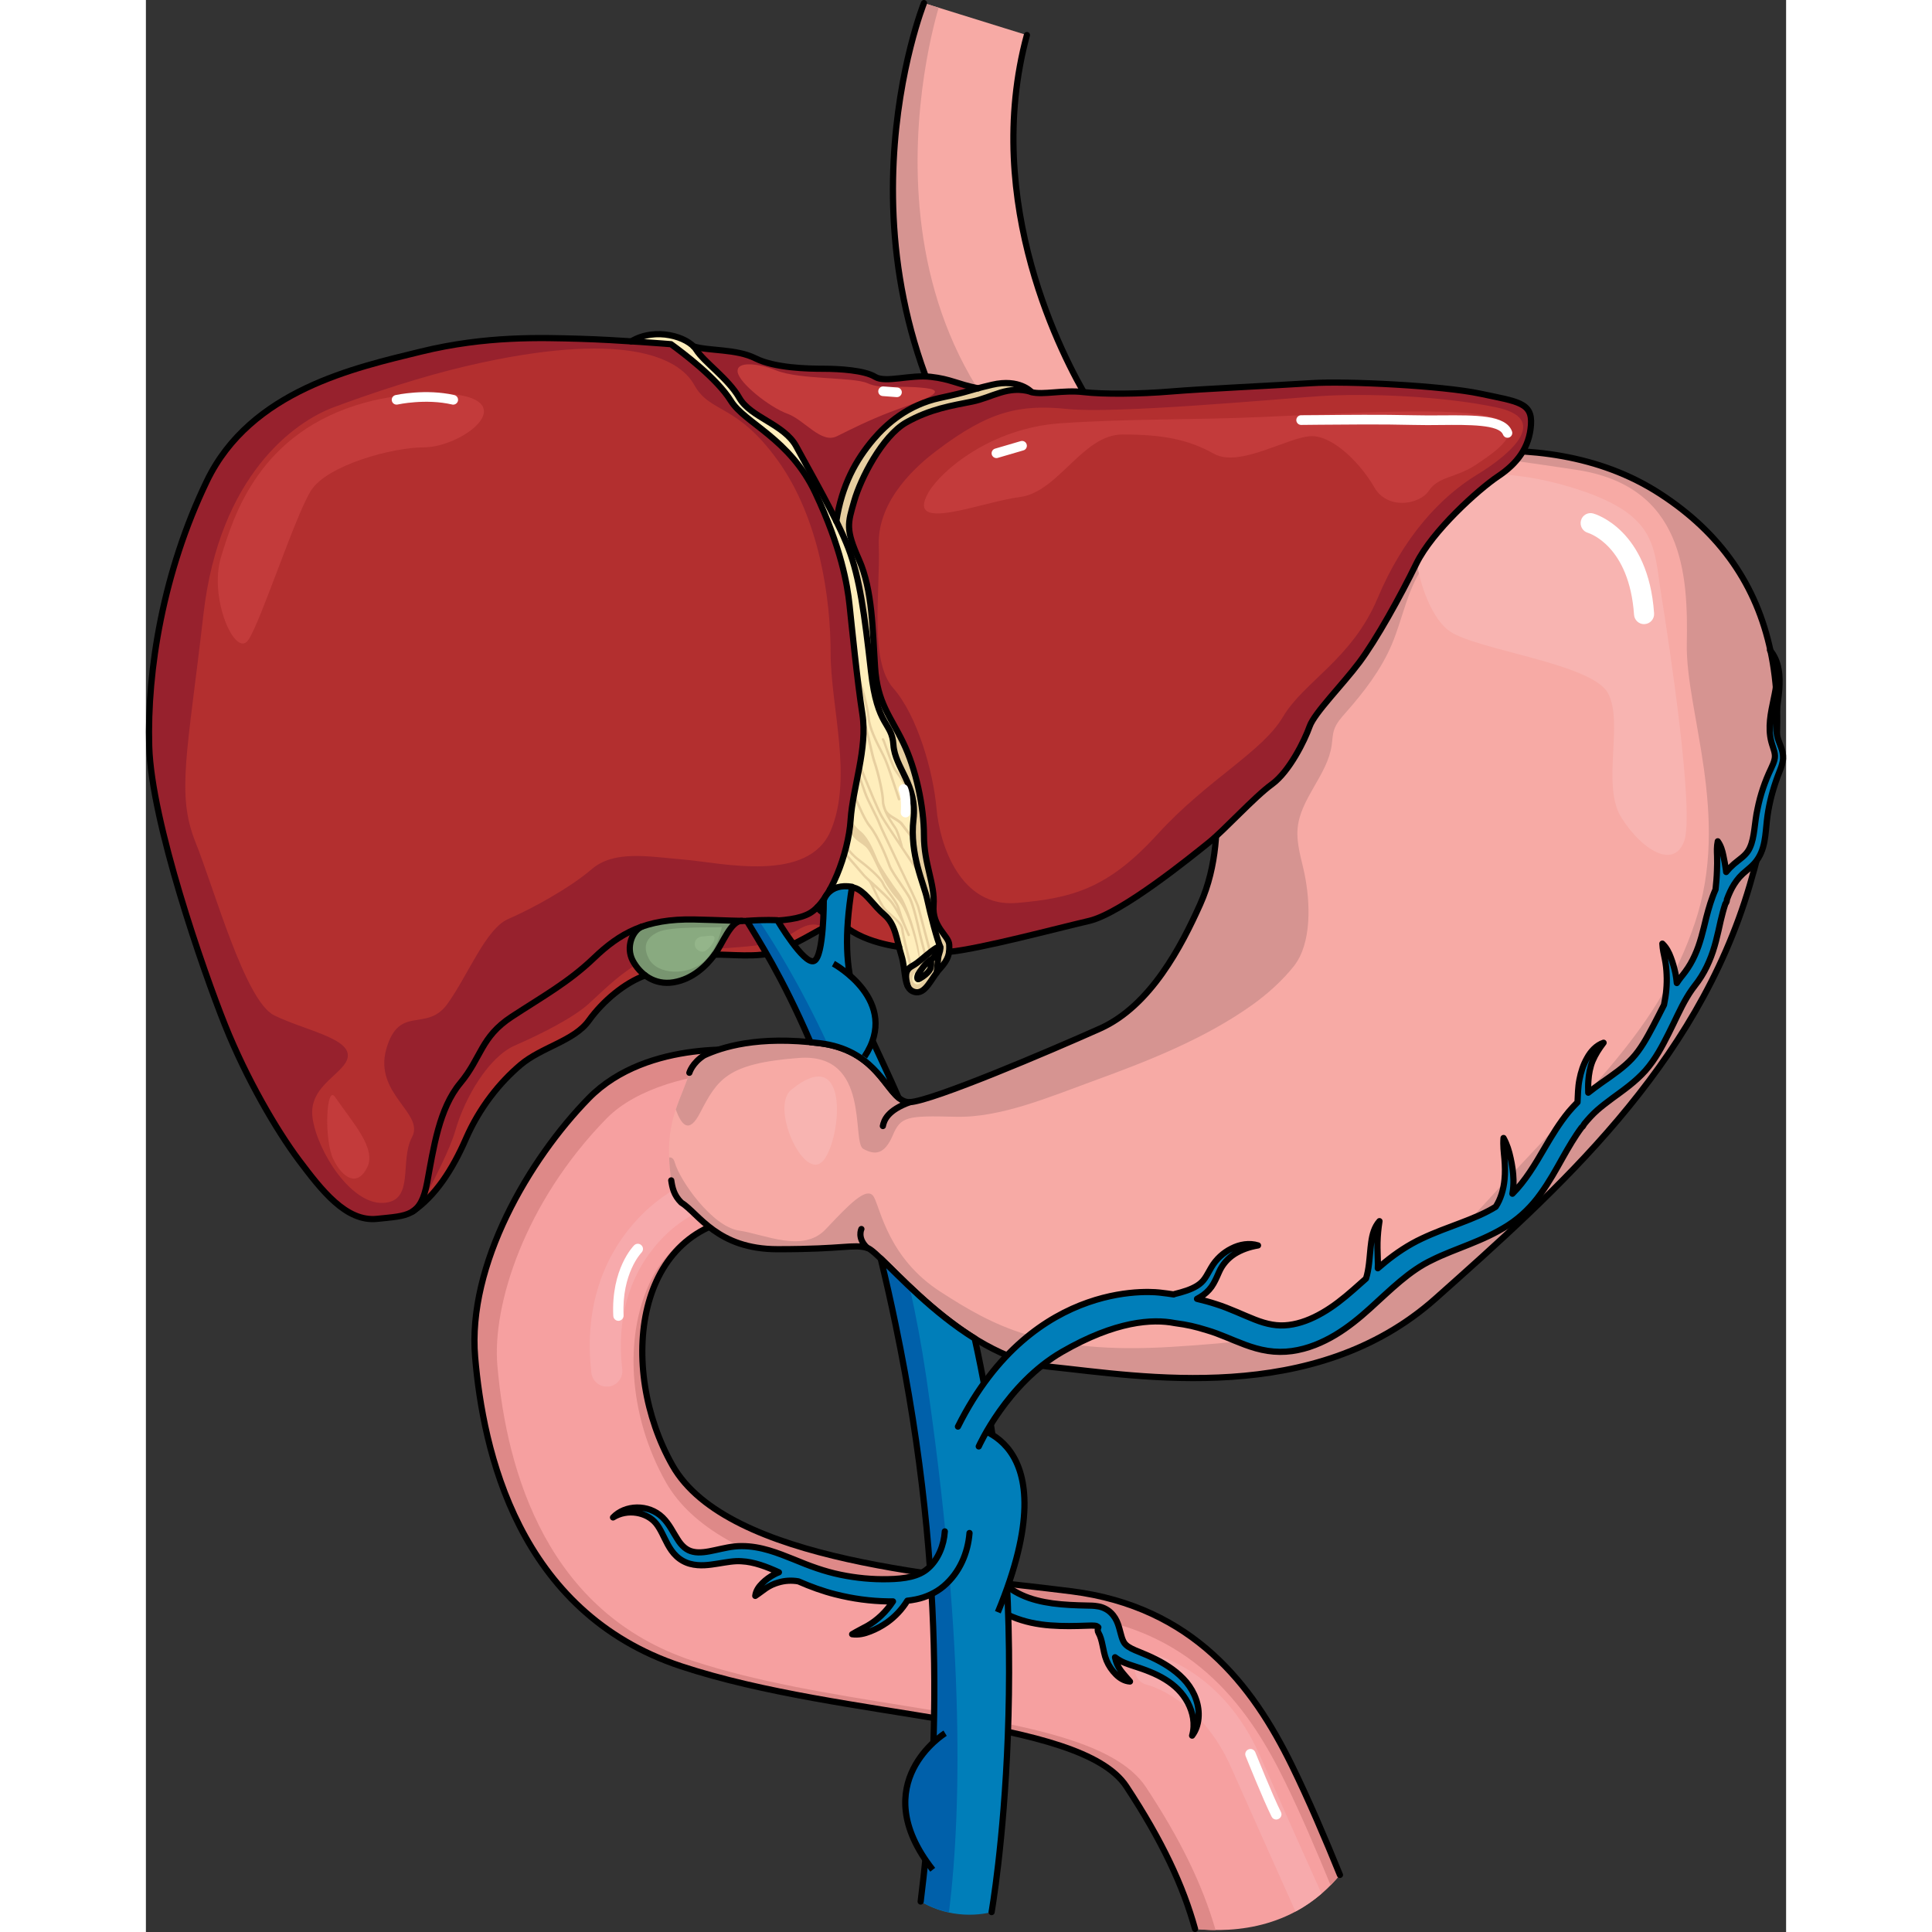 <?xml version="1.0" encoding="utf-8"?>
<!-- Created by: Science Figures, www.sciencefigures.org, Generator: Science Figures Editor -->
<svg version="1.1" id="Layer_1" xmlns="http://www.w3.org/2000/svg" xmlns:xlink="http://www.w3.org/1999/xlink" 
	 width="800px" height="800px" viewBox="0 0 264.29 311.31" enable-background="new 0 0 264.29 311.31" xml:space="preserve">
<rect x="0" y="0" width="264.29" height="311.31" fill="#333333" stroke="none"/>
<g>
	<g>
		<g>
			<g>
				<g>
					<g>
						<g>
							<g>
								<g>
									<path fill="#F6A0A0" d="M86.25,268.49c26.39,8.72,64.28,8.08,71.73,19.36c5.8,8.8,9.16,16.05,11.07,22.96
										c6.68,0.69,16.32-0.2,23.35-8.7c-2.31-5.7-5.07-12.17-7.73-17.6c-6.39-13.07-15.99-25.59-35.45-28.09
										c-19.46-2.5-55.47-4.59-64.37-20.29c-8.9-15.72-6.12-38.93,12.79-40.04c0,0-6.95,0-5.97-14.18
										c0.43-6.4,2.28-11.01,6.07-12.6c0,0-16.81-2.13-26.39,7.66c-9.58,9.8-19.58,26.82-18.3,41.72
										C54.32,233.58,59.86,259.77,86.25,268.49z"/>
									<path fill="#F7AAAC" d="M74.26,223.43c-1.25,0-2.33-0.94-2.48-2.22c-2.39-20.92,12.63-29.13,13.27-29.47
										c1.22-0.64,2.74-0.17,3.39,1.05c0.64,1.22,0.18,2.73-1.04,3.38c-0.54,0.29-12.64,7.07-10.65,24.48
										c0.16,1.38-0.83,2.62-2.21,2.77C74.45,223.43,74.36,223.43,74.26,223.43z"/>
									<path fill="#B67172" d="M97.67,192.64c1.91,0,3.04-1.14,3.71-2.87c-1.67,1.41-3.32,1.07-5.3-0.62
										c-2.36-2.01-2.94-8.92-0.52-13.13c1.77-3.07,4.51-2.05,5.86-1.29c-0.7-1.44-1.84-2.31-3.68-2.34
										c-2.86,1.2-4.26,4.68-4.6,9.52C92.41,192.64,97.67,192.64,97.67,192.64z"/>
									<path fill="#F7AAAC" d="M179.44,282.75c-6.01-13.5-16.58-16.06-17.02-16.16c-1.35-0.32-2.69,0.54-3,1.89
										c-0.31,1.34,0.54,2.68,1.88,2.99c0.09,0.02,8.57,2.08,13.56,13.31c4.92,11.07,9.45,21.14,10.38,23.23
										c1.43-0.77,2.84-1.73,4.19-2.89C187.98,301.89,183.86,292.73,179.44,282.75z"/>
									<g>
										<path fill="#DE8988" d="M84.85,236.13c-2.5-4.42-4.08-9.43-4.64-14.38c-0.12-1.1-0.2-2.2-0.22-3.28
											c-0.05-2.71,0.22-5.36,0.82-7.84c0.49-1.98,1.19-3.84,2.12-5.53c0.23-0.42,0.48-0.84,0.74-1.24
											c0.52-0.8,1.1-1.55,1.74-2.26c0.64-0.7,1.33-1.35,2.09-1.93s1.57-1.11,2.44-1.57c0.87-0.46,1.81-0.84,2.8-1.16
											c1-0.31,2.05-0.55,3.17-0.7c0.56-0.08,1.14-0.13,1.73-0.17c0,0-0.02,0-0.06,0c-0.02,0-0.03,0-0.06-0.01
											c-0.03,0-0.07-0.01-0.12-0.01c-0.04,0-0.07-0.01-0.11-0.02c-0.05-0.01-0.11-0.02-0.17-0.03
											c-0.05-0.01-0.09-0.02-0.15-0.03c-0.11-0.03-0.22-0.06-0.35-0.1c-0.07-0.02-0.14-0.05-0.21-0.08
											c-0.07-0.03-0.15-0.06-0.22-0.09c-0.08-0.04-0.17-0.08-0.26-0.12c-0.08-0.04-0.15-0.08-0.23-0.13
											c-0.09-0.05-0.18-0.1-0.28-0.17c-0.1-0.07-0.21-0.15-0.31-0.23c-0.14-0.11-0.28-0.23-0.42-0.36
											c-0.09-0.09-0.18-0.17-0.28-0.27c-0.09-0.1-0.18-0.2-0.27-0.31c-0.09-0.11-0.18-0.22-0.27-0.34
											c-0.09-0.11-0.17-0.23-0.25-0.35c-0.11-0.17-0.22-0.36-0.33-0.55c-0.08-0.14-0.16-0.28-0.23-0.43
											c-0.13-0.26-0.25-0.53-0.37-0.83c-0.05-0.13-0.1-0.28-0.15-0.42c-0.09-0.27-0.18-0.55-0.26-0.84
											c-0.04-0.15-0.08-0.29-0.12-0.45c-0.03-0.1-0.06-0.2-0.08-0.3c0.24,2.43,0.83,4.43,1.9,6.07
											c-4.63,1.58-9.7,5.26-12.16,9.79c-4.97,9.12-4.17,22.54,1.97,33.38c8.45,14.92,37.39,18.22,58.54,20.63
											c2.75,0.32,5.35,0.61,7.69,0.91c19.35,2.48,28.08,15.57,33.52,26.7c2.51,5.11,5.11,11.2,7.35,16.68
											c0.52-0.52,1.02-1.07,1.52-1.67c0-0.01-0.01-0.02-0.01-0.02c-1.14-2.82-2.39-5.82-3.69-8.79
											c-0.02-0.06-0.05-0.11-0.08-0.17c-0.63-1.44-1.26-2.86-1.9-4.26c-0.03-0.06-0.06-0.13-0.09-0.19
											c-0.66-1.43-1.32-2.83-1.97-4.17c-1.6-3.27-3.4-6.5-5.5-9.55c-1.05-1.52-2.18-3.01-3.4-4.42
											c-1.22-1.42-2.52-2.77-3.93-4.04c-0.7-0.63-1.43-1.25-2.19-1.84c-1.51-1.18-3.13-2.27-4.88-3.25
											c-4.36-2.45-9.48-4.21-15.56-4.99c-2.43-0.31-5.13-0.62-7.99-0.95c-1.43-0.16-2.91-0.33-4.42-0.51
											c-9.8-1.15-20.99-2.67-30.62-5.5c-1.48-0.43-2.93-0.9-4.33-1.4C94.17,245.32,87.91,241.52,84.85,236.13z"/>
										<path fill="#DE8988" d="M56,235.08c0.35,1.2,0.73,2.4,1.16,3.61c1.49,4.23,3.48,8.48,6.14,12.45
											c0.76,1.13,1.58,2.25,2.45,3.33c2.19,2.71,4.75,5.23,7.74,7.46c3.59,2.67,7.81,4.92,12.76,6.56
											c4.12,1.36,8.53,2.5,13.05,3.48c1.81,0.39,3.64,0.77,5.48,1.12c2.76,0.53,5.53,1.02,8.3,1.48
											c11.06,1.86,21.88,3.33,30.28,5.55c4.2,1.11,7.78,2.4,10.48,4.02c0.45,0.27,0.88,0.55,1.27,0.84
											c1.2,0.87,2.16,1.82,2.86,2.88c0.01,0.01,0.01,0.01,0.01,0.02c0.83,1.26,1.6,2.49,2.34,3.69
											c0.26,0.42,0.49,0.83,0.74,1.24c0.46,0.77,0.9,1.54,1.32,2.29c0.27,0.48,0.54,0.97,0.79,1.44c0.35,0.65,0.68,1.3,1,1.94
											c0.25,0.5,0.52,1.01,0.75,1.5c0.28,0.59,0.53,1.16,0.79,1.74c0.47,1.05,0.91,2.09,1.31,3.11
											c0.12,0.32,0.26,0.64,0.37,0.96c0.26,0.7,0.5,1.39,0.73,2.08c0.08,0.25,0.16,0.5,0.24,0.75c0.24,0.74,0.46,1.48,0.66,2.2
											c1.05,0.11,2.17,0.17,3.34,0.18c-2.12-7.35-5.71-14.69-11.21-23.02c-5.08-7.68-20.75-10.21-38.9-13.12
											c-11.68-1.88-23.76-3.82-34.12-7.24c-23.32-7.71-30-30.17-31.5-47.64c-0.82-9.63,4.33-26.19,17.6-39.76
											c5.06-5.16,14.27-7.07,19.75-7.45c0.04-0.06,0.08-0.11,0.12-0.18c0.13-0.21,0.27-0.41,0.41-0.6
											c0.16-0.22,0.32-0.43,0.49-0.63c0.14-0.16,0.28-0.32,0.43-0.47c0.22-0.22,0.45-0.41,0.69-0.6c0.13-0.1,0.24-0.2,0.37-0.29
											c0.39-0.26,0.79-0.49,1.23-0.68c0,0,0,0,0,0c0,0-1.64-0.21-4.19-0.2c-2.04,0.01-4.66,0.16-7.49,0.67s-5.86,1.38-8.72,2.84
											c-2.15,1.09-4.2,2.51-5.99,4.34c-1.2,1.23-2.4,2.56-3.59,3.99c-1.19,1.43-2.36,2.96-3.49,4.56
											c-1.13,1.6-2.23,3.28-3.26,5.02c-1.55,2.61-2.95,5.34-4.15,8.15c-0.79,1.87-1.49,3.77-2.07,5.69
											c-1.45,4.79-2.15,9.65-1.75,14.31C53.45,223.34,54.26,229.1,56,235.08z"/>
									</g>
									<path fill="none" stroke="#000000" stroke-linecap="round" stroke-linejoin="round" stroke-miterlimit="10" d="
										M192.4,302.11c-2.31-5.7-5.07-12.17-7.73-17.6c-6.39-13.07-15.99-25.59-35.45-28.09c-19.46-2.5-55.47-4.59-64.37-20.29
										c-8.9-15.72-6.12-38.93,12.79-40.04c0,0-6.95,0-5.97-14.18c0.43-6.4,2.28-11.01,6.07-12.6c0,0-16.81-2.13-26.39,7.66
										c-9.58,9.8-19.58,26.82-18.3,41.72c1.27,14.89,6.81,41.08,33.2,49.8c26.39,8.72,64.28,8.08,71.73,19.36
										c5.8,8.8,9.16,16.05,11.07,22.96"/>
								</g>
								<g>
									<path fill="#FFFFFF" d="M76.14,212.83c-0.44,0-0.81-0.35-0.83-0.8c-0.36-7.55,3.21-11.22,3.36-11.37
										c0.33-0.33,0.86-0.33,1.18,0c0.33,0.32,0.33,0.85,0,1.18l0,0c-0.03,0.03-3.2,3.34-2.88,10.11c0.02,0.46-0.33,0.85-0.8,0.88
										C76.17,212.83,76.15,212.83,76.14,212.83z"/>
									<path fill="#FFFFFF" d="M182.13,293.19c-0.31,0-0.6-0.17-0.74-0.46c-1.39-2.78-4.07-9.48-4.19-9.77
										c-0.17-0.43,0.04-0.91,0.47-1.08c0.43-0.17,0.91,0.04,1.09,0.46c0.03,0.06,2.77,6.93,4.13,9.64
										c0.21,0.41,0.04,0.91-0.38,1.11C182.38,293.16,182.25,293.19,182.13,293.19z"/>
								</g>
							</g>
							<g>
								<path fill="#F7AAA5" d="M243.98,79.57c-19.6-12.72-46.54-4.75-56.44-1.08c-9.91,3.67-14.65,4.09-22.84-2.8
									c-8.18-6.9-11.67-9.38-12.82-11.18c-4.04-6.75-17.25-31.74-9.92-58.85L125.37,0.5c0,0-16.59,41.46,10.68,79.71
									c0,0,13.58,17.45,20.04,22.62c6.46,5.17,16.16,20.9,16.37,25.43c0.22,4.52,0.22,11.21-2.58,17.45
									c-2.98,6.65-7.97,16.37-16.15,20.03c-8.19,3.66-26.93,11.63-30.6,11.85c-3.66,0.21-4.31-8.19-14.44-9.48
									c-10.12-1.29-15.94,0.65-18.74,1.94c-1.94,1.23-2.38,2.81-2.38,2.81c-1.41,4.71-4.31,8.01-2.92,17.33
									c0.17,1.15,0.42,2.4,1.61,3.57c2.81,1.74,5.77,7.52,15.53,7.52c10.99,0,12.06-0.86,14.43-0.22
									c2.37,0.64,14.87,17.67,29.52,19.17s42.44,6.46,62.05-10.99c19.6-17.45,42.01-37.27,50.63-66.57
									C267.03,113.38,263.59,92.28,243.98,79.57z"/>
								<path fill="#D69491" d="M164.69,87.87c-53.73-23.21-39.04-79.56-36.95-86.63l-2.37-0.74c0,0-16.59,41.46,10.68,79.71
									c0,0,2.14,2.75,5.13,6.39C148.08,87.86,155.89,88.39,164.69,87.87z"/>
								<path fill="#D69491" d="M243.98,79.57c-11.13-7.22-24.62-7.77-36.02-6.22c6.72-0.08,13.01,0.94,22.45,2.34
									c17.45,2.59,18.09,17.01,17.88,28.01c-0.21,10.99,7.12,27.79,1.3,45.02c-5.82,17.24-17.02,26.72-34.47,45.89
									c-17.45,19.18-29.08,21.12-49.77,22.41c-20.68,1.29-28.87-3.45-37.27-8.84c-8.41-5.39-9.7-13.36-10.77-15.29
									c-1.08-1.94-4.09,1.29-7.76,5.17c-3.66,3.88-9.7,0.87-14,0.22c-4.3-0.65-9.48-7.98-10.34-10.99
									c-0.18-0.62-0.5-0.84-0.9-0.78c0.04,1.12,0.14,2.34,0.35,3.7c0.17,1.15,0.42,2.4,1.61,3.57c2.81,1.74,5.77,7.52,15.54,7.52
									c10.99,0,12.06-0.86,14.43-0.22c2.37,0.64,14.87,17.67,29.52,19.17s42.44,6.46,62.05-10.99
									c19.6-17.45,42.01-37.27,50.63-66.57C267.03,113.38,263.59,92.28,243.98,79.57z"/>
								<path fill="#D69491" d="M171.68,125.32c0.47,1.21,0.74,2.22,0.78,2.94c0.22,4.52,0.22,11.21-2.58,17.45
									c-2.98,6.65-7.97,16.37-16.15,20.03c-8.19,3.66-26.93,11.63-30.6,11.85c-3.66,0.21-4.31-8.19-14.44-9.48
									c-10.12-1.29-15.94,0.65-18.74,1.94c-1.94,1.23-2.38,2.81-2.38,2.81c-0.61,2.04-1.5,3.82-2.19,5.93
									c0.95,2.55,2.13,3.98,3.92,0.52c2.8-5.39,4.31-7.97,15.94-8.84c11.64-0.86,8.41,13.57,10.35,14.65
									c1.94,1.08,3.45,0.86,4.74-2.15c1.29-3.02,2.16-3.23,10.13-3.02c7.26,0.2,15.38-3.29,22.07-5.72
									c8.85-3.21,18.12-6.85,25.83-12.37c2.38-1.71,4.77-3.86,6.59-6.15c2.98-3.73,2.65-10.41,1.76-14.81
									c-0.5-2.47-1.36-4.93-1.13-7.44c0.45-4.84,4.8-8.57,5.49-13.38c0.12-0.83,0.13-1.68,0.39-2.48
									c0.35-1.07,1.13-1.93,1.88-2.78c2.93-3.32,5.68-6.89,7.41-10.97c1.86-4.38,2.56-9.37,5.51-13.1c1.8-2.29,4.52-4.33,4.5-7.25
									c-6.23-2.07-12.95,0.96-18.5,4.47c-5.54,3.52-11.08,7.73-17.62,8.3c-4.13,0.36-7.99-1.82-11.94-1.58
									c-2.92,0.18-4.39,1.06-7.25-0.26c-5.44-2.51-9.97-7.11-14.43-11.01c-2.68-2.35-4.08-3.93-4.48-5.68
									c-0.19,0.77-0.35,1.58-0.48,2.45c0,0,13.58,17.45,20.04,22.62C161.51,107.17,169.23,118.97,171.68,125.32z"/>
								<path fill="#F8B4B1" d="M229.55,78.49c-8.9-2.7-19.82-3.45-23.49,1.94c-3.66,5.39-0.43,18.32,4.09,21.33
									c4.53,3.02,22.84,5.18,25.43,9.91c2.58,4.74-1.08,14.87,2.15,20.04c3.22,5.17,8.4,8.41,10.12,3.88
									c1.73-4.52-2.37-31.67-3.66-39.64C242.9,87.96,243.77,82.79,229.55,78.49z"/>
								<path fill="#FFFFFF" d="M241.4,100.57c-0.84,0-1.55-0.65-1.61-1.51c-0.77-11.09-7.18-13.12-7.45-13.21
									c-0.85-0.25-1.34-1.14-1.1-2c0.24-0.86,1.12-1.35,1.98-1.11c0.36,0.1,8.87,2.61,9.8,16.09c0.06,0.9-0.61,1.67-1.5,1.73
									C241.48,100.57,241.44,100.57,241.4,100.57z"/>
								<path fill="#F8B4B1" d="M104,175.59c-3.41,2.76,1.84,14.42,4.91,11.66C111.97,184.48,113.81,167.61,104,175.59z"/>
								<path fill="#F8B4B1" d="M151.54,67.92c-1.91-0.44,1.23,4.7,5.22,8.49c3.98,3.79,5.55,6.82,7.67,3.79
									C166.54,77.15,155.53,68.84,151.54,67.92z"/>
								<g>
									<path fill="none" stroke="#000000" stroke-linecap="round" stroke-linejoin="round" stroke-miterlimit="10" d="
										M123.12,177.59c-3.64,1.3-4.19,2.94-4.37,3.85"/>
									<path fill="none" stroke="#000000" stroke-linecap="round" stroke-linejoin="round" stroke-miterlimit="10" d="
										M116.22,201.07c-1.66-1.57-0.93-3.03-0.93-3.03"/>
								</g>
								<path fill="none" stroke="#000000" stroke-linecap="round" stroke-linejoin="round" stroke-miterlimit="10" d="M84.65,190.2
									c0.17,1.15,0.42,2.4,1.61,3.57c2.81,1.74,5.77,7.52,15.53,7.52c10.99,0,12.06-0.86,14.43-0.22
									c2.37,0.64,14.87,17.67,29.52,19.17c14.65,1.51,42.44,6.46,62.05-10.99c19.6-17.45,42.01-37.27,50.63-66.57
									c8.61-29.31,5.17-50.41-14.44-63.12c-19.6-12.72-46.54-4.75-56.44-1.08c-9.91,3.67-14.65,4.09-22.84-2.8
									c-8.18-6.9-11.7-9.86-12.82-11.18c-4.04-6.75-17.25-31.74-9.92-58.85"/>
								<path fill="none" stroke="#000000" stroke-linecap="round" stroke-linejoin="round" stroke-miterlimit="10" d="M125.37,0.5
									c0,0-16.59,41.46,10.68,79.71c0,0,13.58,17.45,20.04,22.62c6.46,5.17,16.16,20.9,16.37,25.43
									c0.22,4.52,0.22,11.21-2.58,17.45c-2.98,6.65-7.97,16.37-16.15,20.03c-8.19,3.66-26.93,11.63-30.6,11.85
									c-3.66,0.21-4.31-8.19-14.44-9.48c-10.12-1.29-15.94,0.65-18.74,1.94c-1.94,1.23-2.38,2.81-2.38,2.81"/>
							</g>
							<g>
								<g>
									<path fill="#E7CFA0" d="M127.82,153.68c-0.29,0.82-0.21,2.01-0.42,3.09c-0.52,0.7-0.99,1.5-1.49,2.1l0,0.01
										c-0.59,0.73-1.25,1.2-2.09,0.95c-0.52-0.15-0.85-0.49-1.07-0.95v-0.01c-0.39-1.42-0.48-2.53,0.67-3.17
										c1.16-0.65,1.68-1.28,3.04-2.32c0.66-0.51,1.12-0.81,1.36-0.81C128.07,152.58,128.08,152.9,127.82,153.68z"/>
									<path fill="#E7CFA0" d="M136.34,62.01c-0.99,0.23-1.7,0.41-2.25,0.56h0c-1.93,0.51-2.14,0.7-6.14,1.56
										c-5.17,1.11-8.65,4.22-10.73,6.67c-2.84,3.36-5.08,7.38-5.97,13.18v0c0.79,1.6,1.47,3.1,1.96,4.39
										c1.81,4.78,2.58,10.6,3.62,19.77c0.05,0.43,0.1,0.83,0.15,1.22c1.09,7.86,3.21,7.05,3.46,10.66
										c0.26,3.78,3.88,6.41,3.23,12.02c-0.65,5.62,1.68,10.34,2.2,12.8c0.5,2.37,1.61,6.57,2.09,7.63l-0.14,0.1
										c0.25,0,0.26,0.33,0,1.1c-0.29,0.82-0.21,2.01-0.42,3.09c0.18-0.24,0.36-0.48,0.55-0.68c0.99-1.08,1.35-1.86,1.46-2.71
										c0.04-0.37,0.04-0.74,0.02-1.17c-0.07-1.42-2.78-2.84-2.52-6.33c0.25-3.49-1.55-6.59-1.55-11.24c0-4.66-1.29-10.73-3.36-15
										c-1.84-3.79-3.69-5.85-4.33-10.37c-0.08-0.55-0.15-1.14-0.19-1.77c-0.39-5.81-0.39-12.4-2.59-17.32
										c-2.19-4.91-1.81-5.82-0.77-9.43c1.03-3.62,4.52-10.46,8.39-12.67c3.88-2.19,7.37-2.71,10.6-3.36
										c3.23-0.64,5.82-2.71,9.57-1.55C142.68,63.18,140.74,60.97,136.34,62.01z"/>
									<path fill="#FFEEBC" d="M125.88,144.85c-0.52-2.46-2.85-7.19-2.2-12.8c0.65-5.6-2.97-8.24-3.23-12.02
										c-0.25-3.61-2.37-2.8-3.46-10.66c-0.06-0.39-0.11-0.8-0.15-1.22c-1.03-9.18-1.81-14.99-3.62-19.77
										c-0.49-1.28-1.17-2.79-1.96-4.39v0c-0.96-1.95-2.06-4.01-3.11-5.95c-1.31-2.41-2.54-4.61-3.33-6.07
										c-1.94-3.63-7.37-4.67-9.18-7.83c-1.81-3.16-5.68-5.74-6.97-7.81c-0.1-0.17-0.25-0.34-0.4-0.51h0
										c-1.76-1.81-6.49-2.97-10.05-0.81c3.58,0.22,6.4,0.45,6.4,0.45c1.9,1.38,7.41,5.51,9.65,9.13
										c2.15,3.48,8.93,5.85,13.12,13.85c0.17,0.31,0.33,0.63,0.49,0.97c4.13,8.79,5.17,14.81,5.51,18.1
										c0.35,3.27,1.21,12.06,2.07,17.58c0.86,5.51-1.55,11.71-1.9,17.06c-0.22,3.45-1.53,7.92-3.31,11.16c0,0,2.97-0.91,4.52,0
										c1.55,0.9,2.46,2.58,4.26,4.13c1.47,1.26,1.83,3.14,2.33,5.15c0.12,0.46,0.23,0.93,0.38,1.41
										c0.55,1.77,0.45,3.72,1.01,4.88c-0.39-1.42-0.48-2.52,0.67-3.17c1.16-0.65,1.68-1.28,3.04-2.32
										c0.66-0.51,1.12-0.81,1.36-0.81l0.14-0.1C127.48,151.42,126.38,147.22,125.88,144.85z"/>
									<path fill="#B32F2F" d="M121.36,152.58L121.36,152.58c0,0-6.72-0.78-9.57-4.18c-0.19-0.22-0.36-0.45-0.5-0.71
										c0,0-2.38-0.2-3.07-1.51v0c0.72-0.73,1.42-1.73,2.04-2.87c0,0,2.97-0.91,4.52,0c1.55,0.9,2.46,2.58,4.26,4.13
										C120.5,148.69,120.86,150.57,121.36,152.58z"/>
									<path fill="#B32F2F" d="M111.28,147.68c0.15,0.26,0.32,0.49,0.5,0.71c-2.72,0.83-6.07,3.44-10.33,4.99
										c-2.73,0.99-7.5,0.37-9.82,0.45c1.29-1.74,2.59-5.44,4.38-5.44h0.02c4.78,0.11,8.79,0,10.98-1.27
										c0.4-0.23,0.81-0.56,1.2-0.95C108.9,147.49,111.28,147.68,111.28,147.68z"/>
									<path fill="#B32F2F" d="M78.44,154.79c0.49,0.9,1.16,1.73,2,2.37c-3.3,1.23-6.78,4.09-9.1,7.33
										c-2.33,3.23-7.63,4.26-10.98,7.1c-3.36,2.84-6.59,6.85-8.79,11.89c-2.15,4.95-4.81,9.02-8.35,11.57
										c1.01-0.78,1.65-2.1,2.1-4.51c1.04-5.52,1.9-11.89,5.35-16.02c3.44-4.13,3.27-7.41,8.27-10.68c5-3.27,9.13-5.52,13.26-9.47
										c2.34-2.26,4.69-4.01,7.74-5.07C78.41,149.92,77.29,152.59,78.44,154.79z"/>
									<path fill="#C33B3B" d="M134.09,62.58c-1.93,0.51-2.14,0.7-6.14,1.56c-5.17,1.11-8.65,4.22-10.73,6.67
										c-2.84,3.36-5.08,7.38-5.97,13.18c-0.96-1.95-2.06-4.01-3.11-5.95c-1.31-2.41-2.54-4.61-3.33-6.07
										c-1.94-3.63-7.37-4.67-9.18-7.83c-1.81-3.16-5.68-5.74-6.97-7.81c-0.1-0.17-0.25-0.34-0.4-0.51
										c2.47,0.76,6.87,0.37,9.96,1.93c3.1,1.55,8.4,1.67,10.98,1.67c2.59,0,6.6,0.26,8.28,1.3c1.68,1.03,5.69-0.39,8.98,0
										C129.75,61.11,130.55,61.85,134.09,62.58z"/>
									<path fill="#B32F2F" d="M129.41,153.38c0.04-0.37,0.04-0.74,0.02-1.17c-0.07-1.42-2.78-2.84-2.52-6.33
										c0.25-3.49-1.55-6.59-1.55-11.24c0-4.66-1.29-10.73-3.36-15c-1.84-3.79-3.69-5.85-4.33-10.37
										c-0.08-0.55-0.15-1.14-0.19-1.77c-0.39-5.81-0.39-12.4-2.59-17.32c-2.19-4.91-1.81-5.82-0.77-9.43
										c1.03-3.62,4.52-10.46,8.39-12.67c3.88-2.19,7.37-2.71,10.6-3.36c3.23-0.64,5.82-2.71,9.57-1.55c1.8,0.51,5.17-0.39,8.4,0
										c3.23,0.38,9.04,0.31,14.09-0.1c5.03-0.42,16.93-0.97,22.61-1.34c5.68-0.37,21.19,0.4,27.26,1.7
										c6.08,1.3,8.4,1.42,8.14,5.04c-0.26,3.62-2.2,6.2-5.3,8.27c-3.1,2.07-10.6,8.79-13.18,14.09
										c-2.58,5.29-6.46,12.26-9.18,15.89c-2.71,3.62-7.24,8.14-8.01,10.33c-0.77,2.19-3.23,7.24-6.07,9.31
										c-2.84,2.06-7.63,7.36-10.21,9.43c-2.58,2.06-13.95,11.35-19.25,12.59c-5.3,1.23-17.44,4.48-22.55,4.99L129.41,153.38z"/>
									<path fill="#B32F2F" d="M115.45,115.08c0.86,5.51-1.55,11.71-1.9,17.06c-0.22,3.45-1.53,7.92-3.31,11.16
										c-0.63,1.14-1.32,2.14-2.04,2.87v0c-0.39,0.39-0.79,0.73-1.2,0.95c-2.19,1.27-6.2,1.38-10.98,1.27h-0.02
										c-2.39-0.06-4.97-0.17-7.61-0.23c-3.42-0.08-6.14,0.33-8.46,1.14c-3.05,1.06-5.4,2.81-7.74,5.07
										c-4.13,3.95-8.27,6.2-13.26,9.47c-5,3.27-4.82,6.55-8.27,10.68c-3.45,4.13-4.31,10.51-5.35,16.02
										c-0.45,2.41-1.1,3.73-2.1,4.51c-0.06,0.05-0.13,0.09-0.2,0.13c-1.28,0.87-3.12,0.94-5.79,1.22
										c-5,0.51-8.97-4.66-12.58-9.48c-3.62-4.83-8.44-13.1-11.89-21.71c-3.45-8.62-11.89-32.74-12.23-44.97
										c-0.35-12.24,2.23-28.09,9.3-42.74c7.06-14.64,23.95-18.26,34.46-20.84c10.52-2.59,19.48-2.24,25.68-2.06
										c2.62,0.07,5.63,0.23,8.24,0.4h0c3.58,0.22,6.4,0.45,6.4,0.45c1.9,1.38,7.41,5.51,9.65,9.13
										c2.15,3.48,8.93,5.85,13.12,13.85c0.17,0.31,0.33,0.63,0.49,0.97c4.13,8.79,5.17,14.81,5.51,18.1
										C113.73,100.78,114.59,109.56,115.45,115.08z"/>
									<path fill="#E7CFA0" d="M122.03,132.71c-0.3-0.41-0.81-0.71-1.3-1.01c-0.56-0.33-1.14-0.68-1.4-1.19
										c-0.21-0.51-0.36-1-0.36-1.39c0-1.3-0.78-4.69-1.39-6.43c-0.19-0.55-0.39-1.46-0.64-2.5c-0.39-1.74-0.88-3.82-1.5-5.13
										l0,0.04c0.07,0.47,0.12,0.95,0.14,1.43c0.38,1.16,0.7,2.55,0.97,3.76c0.24,1.06,0.45,1.97,0.65,2.54
										c0.6,1.72,1.37,5.04,1.37,6.31c0,0.45,0.16,0.98,0.38,1.52l0,0.01l0.01,0.02c0.48,1.14,1.26,2.32,1.61,2.79
										c0.27,0.35,0.57,1.27,0.79,2.04c-1.07-1.6-2.2-3.33-2.62-4.06c-0.64-1.12-1.96-4.37-2.76-6.31l-0.15-0.39
										c-0.24-0.58-0.51-1.21-0.78-1.77c-0.04,0.23-0.07,0.45-0.12,0.68c0.17,0.37,0.35,0.78,0.54,1.24l0.15,0.38
										c0.8,1.96,2.14,5.22,2.78,6.36c0.6,1.03,2.64,4.09,3.86,5.91l0.55,0.82c0.21,0.32,0.5,0.74,0.83,1.23
										c0.34,0.51,0.73,1.09,1.13,1.67c-0.11-0.38-0.23-0.79-0.35-1.21c-0.16-0.23-0.31-0.46-0.46-0.67
										c-0.33-0.49-0.62-0.91-0.83-1.23l-0.55-0.82c-0.17-0.26-0.36-0.55-0.56-0.84c-0.07-0.3-0.63-2.58-1.14-3.25
										c-0.27-0.37-0.66-0.97-1.03-1.61c0.21,0.14,0.43,0.28,0.65,0.41c0.48,0.29,0.93,0.56,1.18,0.91
										c0.23,0.32,0.68,0.9,1.21,1.57c0.22,0.28,0.46,0.59,0.69,0.89c-0.01-0.22-0.02-0.45-0.03-0.68
										c-0.12-0.15-0.24-0.31-0.36-0.46C122.72,133.63,122.25,133.03,122.03,132.71z M116.26,115.69
										c0.13,1.64,1.22,3.81,2.03,5.39c0.28,0.56,0.53,1.03,0.68,1.4c0.45,1.05,1.29,3.62,1.8,5.17c0.2,0.62,0.36,1.07,0.4,1.2
										c0.03,0.07,0.1,0.13,0.18,0.13c0.02,0,0.05-0.01,0.07-0.02c0.1-0.04,0.15-0.15,0.12-0.24c-0.05-0.13-0.19-0.58-0.39-1.19
										c-0.51-1.54-1.36-4.14-1.82-5.19c-0.17-0.38-0.41-0.86-0.69-1.42c-0.79-1.55-1.86-3.68-1.99-5.24
										c-0.17-2.03-1.4-6.05-1.87-7.57l-0.1-0.32c-0.08-0.24-0.19-0.64-0.32-1.14c0.09,0.75,0.18,1.51,0.27,2.26
										C115.17,110.72,116.12,113.97,116.26,115.69z M119.1,120.5c0.48,1.35,1.13,3.18,1.59,3.82c0.54,0.75,1.89,2.72,2.81,4.12
										c-0.09-0.42-0.21-0.82-0.34-1.2c-0.82-1.22-1.73-2.55-2.16-3.14c-0.43-0.59-1.09-2.47-1.54-3.71
										c-0.37-1.05-0.46-1.3-0.56-1.39c-0.07-0.07-0.2-0.08-0.27-0.01c-0.08,0.08-0.08,0.19-0.01,0.27
										C118.69,119.33,118.9,119.93,119.1,120.5z M120.15,147.26c-0.31-0.27-0.61-0.53-0.85-0.78c-0.51-0.52-1.15-1.87-1.67-2.96
										c-0.12-0.25-0.22-0.47-0.32-0.67c1.07,0.97,2.28,2.08,2.82,2.84c0.99,1.38,1.79,3.13,1.89,3.4h0.01
										c0.24,0.58,0.48,1.15,0.71,1.65c0.03,0.08,0.1,0.11,0.18,0.11c0.03,0,0.05,0,0.08-0.02c0.1-0.04,0.13-0.16,0.09-0.26
										c-0.54-1.19-1.15-2.59-1.55-4.02c-0.26-0.95-0.98-1.92-1.61-2.76c-0.41-0.56-0.8-1.08-0.97-1.49
										c-0.44-1.07-2.85-3.05-4.06-3.95c-0.74-0.54-1.54-1.47-2-2.12c-0.04,0.16-0.08,0.32-0.13,0.48c0.53,0.7,1.3,1.5,1.89,1.95
										c1.38,1.02,3.56,2.86,3.94,3.78c0.18,0.45,0.58,0.96,1.01,1.56c0.57,0.76,1.21,1.62,1.49,2.45
										c-0.21-0.34-0.43-0.68-0.66-1.02c-0.63-0.87-2.05-2.15-3.19-3.19c-0.68-0.61-1.26-1.14-1.46-1.38
										c-0.4-0.5-2.15-2.5-3.15-3.64c-0.04,0.15-0.08,0.3-0.13,0.45c1.02,1.16,2.61,2.99,2.98,3.44c0.16,0.19,0.48,0.5,0.9,0.88
										l0,0c0.17,0.14,0.53,0.92,0.89,1.65c0.56,1.18,1.19,2.51,1.75,3.07c0.25,0.26,0.55,0.52,0.87,0.8
										c0.81,0.71,1.73,1.52,1.79,2.25c0.07,0.79,0.88,4.08,1.4,6.13c0.1-0.09,0.21-0.16,0.34-0.24
										c-0.52-2.05-1.29-5.18-1.35-5.92C121.99,148.89,121.05,148.06,120.15,147.26z M118,138.77c-0.52-1.12-1.38-3.7-2.93-4.91
										c-0.63-0.48-1.13-1.21-1.51-1.9c0,0.06-0.01,0.12-0.01,0.18c-0.04,0.54-0.11,1.1-0.19,1.67c0.79,1.78,2.13,1.96,2.9,2.95
										c1.14,1.46,2.27,5.35,4.79,8.11c1.94,2.13,3.16,7.6,3.6,9.98c0.05-0.04,0.09-0.07,0.14-0.11
										c-0.37-3.99-2.19-9.17-3.35-10.72C120.16,142.3,118.52,139.89,118,138.77z M124.65,146.13c-0.19-0.69-1.61-3.62-2.55-5.56
										c-0.37-0.75-0.66-1.36-0.73-1.54c-0.09-0.21-0.43-0.92-0.86-1.82c-0.79-1.65-1.87-3.91-2.15-4.63
										c-0.19-0.5-0.58-1.28-0.99-2.09c-0.51-1.02-1.1-2.18-1.33-2.9c-0.12-0.36-0.31-0.88-0.53-1.49
										c-0.21-0.57-0.44-1.22-0.66-1.85c-0.04,0.24-0.1,0.5-0.15,0.75c0.15,0.41,0.3,0.83,0.44,1.23
										c0.22,0.59,0.41,1.12,0.52,1.47c0.25,0.74,0.81,1.86,1.35,2.94c0.41,0.81,0.79,1.58,0.98,2.07
										c0.28,0.74,1.37,3.01,2.17,4.66c0.42,0.9,0.76,1.6,0.85,1.81c0.07,0.18,0.36,0.75,0.74,1.54c0.88,1.82,2.34,4.84,2.52,5.49
										c0.18,0.66,1.29,4.88,1.94,7.34c0.08-0.06,0.15-0.13,0.24-0.19c0.04-0.04,0.06-0.04,0.1-0.07
										C125.9,150.83,124.83,146.78,124.65,146.13z M123.27,144.63c-0.27-0.53-0.83-1.35-1.42-2.21
										c-0.75-1.11-1.61-2.35-1.85-3.02c-0.41-1.16-1.9-4.85-3.22-6.43c-0.75-0.89-1.84-3.39-2.6-5.28
										c-0.04,0.23-0.09,0.48-0.13,0.72c0.75,1.81,1.71,3.96,2.43,4.82c1.29,1.54,2.74,5.17,3.15,6.32
										c0.26,0.71,1.09,1.93,1.89,3.11c0.58,0.85,1.14,1.67,1.39,2.17c0.62,1.24,1.33,4.43,1.54,5.39
										c0.16,0.78,0.68,2.7,1.03,3.99c0.11-0.09,0.22-0.17,0.33-0.28c-0.35-1.28-0.82-3.07-0.98-3.8
										C124.62,149.13,123.9,145.9,123.27,144.63z"/>
									<path fill="#FFEEBC" d="M126.56,154.59c-0.46,0.28-1.75,0.84-2.04,1.35c-0.29,0.51-1.09,1.13-1.05,1.76
										c0.04,0.62,0.62,1.27,1.34,0.68c0.72-0.59,1.54-1.3,1.75-2.14C126.76,155.39,127.51,154.01,126.56,154.59z"/>
									<path fill="#97212D" d="M115.45,115.08c-0.86-5.52-1.72-14.31-2.07-17.58c-0.34-3.28-1.38-9.3-5.51-18.1
										c-0.16-0.33-0.32-0.66-0.49-0.97c-4.19-8-10.97-10.37-13.12-13.85c-2.25-3.62-7.76-7.75-9.65-9.13c0,0-2.82-0.23-6.4-0.45
										h0c-2.61-0.17-5.62-0.33-8.24-0.4c-6.2-0.18-15.16-0.52-25.68,2.06c-10.51,2.58-27.39,6.2-34.46,20.84
										c-7.06,14.65-9.65,30.5-9.3,42.74c0.34,12.23,8.78,36.35,12.23,44.97c3.44,8.61,8.27,16.88,11.89,21.71
										c3.62,4.81,7.58,9.99,12.59,9.48c2.67-0.28,4.51-0.36,5.79-1.22c0.07-0.04,0.14-0.09,0.2-0.13c1.01-0.78,1.65-2.1,2.1-4.51
										c1.04-5.52,1.9-11.89,5.35-16.02c3.44-4.13,3.27-7.41,8.27-10.68c5-3.27,9.13-5.52,13.26-9.47
										c2.34-2.26,4.69-4.01,7.74-5.07c2.32-0.82,5.04-1.22,8.46-1.14c2.64,0.06,5.21,0.17,7.61,0.23h0.02
										c4.78,0.11,8.79,0,10.98-1.27c0.4-0.23,0.81-0.56,1.2-0.95v0c0.72-0.73,1.42-1.73,2.04-2.87
										c1.78-3.24,3.09-7.71,3.31-11.16C113.9,126.79,116.31,120.59,115.45,115.08z M110.34,133.86
										c-3.62,8.53-17.58,5.17-23.52,4.66c-5.95-0.51-11.38-1.56-14.99,1.54c-3.62,3.1-9.82,6.46-13.44,8.02
										c-3.62,1.55-6.46,9.04-9.82,13.7c-3.37,4.65-7.76,0-9.83,7.24c-2.06,7.24,6.21,10.33,4.14,14.21
										c-2.07,3.87,0.52,10.34-4.65,10.6c-5.17,0.26-10.6-8.27-11.38-13.7c-0.77-5.43,5.69-7.24,5.69-10.08
										c0-2.85-7.24-4.14-11.9-6.46c-4.65-2.33-9.56-20.16-12.66-27.91c-3.1-7.76-1.29-14.22,1.29-36.7
										c2.59-22.48,14.73-31.01,20.94-33.34c6.2-2.32,14.3-5,21.71-6.72c24.56-5.68,33.86-1.55,36.44,3.11
										c2.58,4.65,6.72,2.84,13.44,12.14c6.72,9.31,8.53,22.23,8.53,31.02C110.34,113.96,113.96,125.33,110.34,133.86z"/>
									<path fill="#97212D" d="M111.28,147.68c0,0-2.38-0.2-3.07-1.51c-0.39,0.39-0.79,0.73-1.2,0.95
										c-2.19,1.27-6.2,1.38-10.98,1.27h-0.02c-1.5,0-2.65,2.59-3.75,4.46c4.22-0.27,8.38-0.58,10.06-1.41
										c2.56-1.29,4.41-3.43,7.01-1.99c0.87-0.45,1.68-0.83,2.45-1.06C111.6,148.17,111.42,147.94,111.28,147.68z"/>
									<path fill="#97212D" d="M58.94,163.84c-5,3.27-4.82,6.55-8.27,10.68c-3.45,4.13-4.31,10.51-5.35,16.02
										c-0.45,2.41-1.1,3.73-2.1,4.51c0.35-0.26,0.7-0.53,1.04-0.81c2.26-4.21,4.8-9.24,5.6-12.06c1.55-5.43,5.42-11.88,9.56-13.7
										c4.14-1.81,9.31-4.39,11.9-6.71c1.82-1.63,4.51-4.4,7.57-6.27c-0.16-0.22-0.3-0.46-0.44-0.71c-1.15-2.2-0.04-4.87,1.5-5.49
										c-3.05,1.06-5.4,2.81-7.74,5.07C68.07,158.32,63.93,160.57,58.94,163.84z"/>
									<g>
										<path fill="#789570" d="M96.01,148.39c-1.79,0-3.09,3.7-4.38,5.44c-1.3,1.76-3.49,3.93-6.59,4.45
											c-1.82,0.29-3.38-0.2-4.59-1.12h0c-0.84-0.63-1.52-1.47-2-2.37c-1.15-2.2-0.04-4.87,1.5-5.49
											c2.32-0.82,5.04-1.22,8.46-1.14C91.04,148.22,93.61,148.33,96.01,148.39z"/>
										<path fill="#89AA80" d="M92.8,149.38c-1.31,0.13-8.15-0.14-10.19,0.77c-0.91,0.41-3,1.52-1.6,4.27
											c1.39,2.76,6.37,2.76,8.8,0.58C92.23,152.83,92.8,149.38,92.8,149.38z"/>
										<path fill="#94B58A" d="M88.43,152.12c0,0.68,0.58,1.23,1.29,1.23c0.72,0,1.91-1.5,1.91-2.17c0-0.69-1.19-0.29-1.91-0.29
											C89.01,150.88,88.43,151.44,88.43,152.12z"/>
									</g>
									<path fill="#97212D" d="M215.04,63.43c-6.08-1.29-21.58-2.06-27.26-1.7c-5.69,0.37-17.58,0.92-22.61,1.34
										c-5.04,0.41-10.86,0.49-14.09,0.1c-3.23-0.39-6.6,0.51-8.4,0c-3.75-1.16-6.34,0.91-9.57,1.55
										c-3.23,0.64-6.72,1.17-10.6,3.36c-3.88,2.2-7.36,9.05-8.39,12.67c-1.04,3.62-1.42,4.52,0.77,9.43
										c2.2,4.91,2.2,11.51,2.59,17.32c0.04,0.63,0.1,1.22,0.19,1.77c0.65,4.52,2.5,6.58,4.33,10.37c2.07,4.27,3.36,10.34,3.36,15
										c0,4.65,1.81,7.75,1.55,11.24c-0.26,3.49,2.45,4.91,2.52,6.33c0.02,0.43,0.02,0.8-0.02,1.17l0.02,0.01
										c5.11-0.51,17.25-3.76,22.55-4.99c5.3-1.24,16.67-10.53,19.25-12.59c2.58-2.07,7.37-7.37,10.21-9.43
										c2.85-2.07,5.3-7.12,6.07-9.31c0.77-2.2,5.3-6.71,8.01-10.33c2.72-3.63,6.59-10.6,9.18-15.89
										c2.58-5.3,10.08-12.02,13.18-14.09c3.1-2.07,5.04-4.65,5.3-8.27C223.44,64.85,221.12,64.73,215.04,63.43z M214.49,76.49
										c-5.95,3.62-11.89,10.08-16.02,19.9c-4.13,9.82-11.89,13.43-15.25,19.12c-3.37,5.69-12.15,10.08-20.17,18.87
										c-8.01,8.78-13.69,10.34-22.74,11.12c-9.05,0.77-12.4-9.31-12.92-15.25c-0.52-5.94-3.1-14.99-6.98-19.38
										c-3.87-4.4-2.06-15.51-2.32-23c-0.25-7.49,6.5-13.13,9.31-15.25c8.53-6.46,13.43-7.5,21.2-6.71
										c7.75,0.77,33.07-1.56,40.57-2.08c7.5-0.51,19.9,0,28.43,1.81C226.12,67.44,220.44,72.87,214.49,76.49z"/>
									<path fill="#97212D" d="M126.46,60.72c-3.29-0.39-7.3,1.03-8.98,0c-1.68-1.04-5.69-1.3-8.28-1.3
										c-2.58,0-7.88-0.13-10.98-1.67c-3.1-1.55-7.49-1.17-9.96-1.93c0.16,0.16,0.3,0.34,0.4,0.51c1.29,2.06,5.17,4.65,6.97,7.8
										c1.81,3.16,7.24,4.21,9.18,7.83c0.79,1.46,2.02,3.66,3.33,6.07c1.05,1.93,2.15,3.99,3.11,5.95
										c0.89-5.8,3.13-9.83,5.97-13.18c2.07-2.45,5.55-5.56,10.73-6.67c4-0.86,4.21-1.05,6.14-1.56
										C130.55,61.85,129.75,61.11,126.46,60.72z M119.9,66.41c-3.36,1.29-5.94,2.58-8.53,3.87c-2.58,1.29-5.17-2.58-8.01-3.62
										c-2.84-1.03-7.75-4.91-8.01-6.71c-0.26-1.81,3.31-1.42,6.2-0.27c3.87,1.55,12.41,1.04,14.73,2.07
										c2.33,1.04,4.65,0.26,9.31,0.78C130.24,63.04,123.26,65.11,119.9,66.41z"/>
									<path fill="#C33B3B" d="M126.11,79.33c2.02-3.5,10.07-10.34,21.19-11.12c11.11-0.77,21.2-0.51,32.83-1.03
										c11.63-0.52,32.56-1.81,37.47,0.25c4.91,2.07-0.25,5.43-3.36,7.5c-3.1,2.07-5.95,1.8-7.5,4.13
										c-1.55,2.32-6.72,3.1-8.79-0.52c-2.06-3.61-6.46-8.26-10.08-8.26c-3.62,0-11.63,5.17-15.77,2.84
										c-4.13-2.32-8.27-3.11-14.73-3.11c-6.46,0-10.34,9.31-16.55,10.08C134.63,80.88,122.22,86.05,126.11,79.33z"/>
									<path fill="#C33B3B" d="M35.39,64.85c6.11-1.67,16.27-2.33,18.6,0.25c2.33,2.59-4.4,6.99-9.31,6.99
										c-4.9,0-15.5,2.84-18.09,6.98C24.01,83.2,18.58,100,16.52,103.1c-2.07,3.11-6.47-6.71-4.39-13.43
										C14.19,82.95,18.33,69.5,35.39,64.85z"/>
									<path fill="#C33B3B" d="M30.48,176.76c-1.44-2.1-1.81,6.98-0.26,10.08c1.55,3.1,3.88,4.39,5.43,1.29
										C37.19,185.03,33.32,180.9,30.48,176.76z"/>
									<g>
										<path fill="none" stroke="#000000" stroke-linecap="round" stroke-linejoin="round" stroke-miterlimit="10" d="
											M84.61,55.46c0,0-8.44-0.69-14.65-0.87c-6.2-0.17-15.16-0.51-25.67,2.07c-10.51,2.58-27.4,6.2-34.46,20.84
											c-7.06,14.65-9.65,30.5-9.3,42.74c0.35,12.23,8.78,36.35,12.23,44.97c3.45,8.61,8.27,16.88,11.88,21.71
											c3.63,4.82,7.58,9.99,12.59,9.48c4.99-0.52,7.06-0.35,8.09-5.86c1.03-5.52,1.9-11.89,5.34-16.02
											c3.44-4.14,3.28-7.41,8.27-10.68c4.99-3.27,9.13-5.52,13.27-9.48c4.14-3.96,8.27-6.37,16.19-6.2
											c7.93,0.17,15.34,0.86,18.61-1.03c3.27-1.89,6.2-9.65,6.55-14.99c0.35-5.34,2.76-11.54,1.9-17.06
											c-0.86-5.52-1.72-14.3-2.07-17.57c-0.34-3.28-1.37-9.31-5.51-18.1c-4.13-8.78-11.37-11.2-13.61-14.82
											C92.02,60.97,86.51,56.84,84.61,55.46z"/>
										<path fill="none" stroke="#000000" stroke-linecap="round" stroke-linejoin="round" stroke-miterlimit="10" d="
											M43.02,195.19c3.64-2.53,6.35-6.67,8.55-11.71c2.2-5.04,5.43-9.04,8.79-11.89c3.36-2.85,8.65-3.87,10.98-7.1
											c2.32-3.23,5.81-6.11,9.11-7.32"/>
										<path fill="none" stroke="#000000" stroke-linecap="round" stroke-linejoin="round" stroke-miterlimit="10" d="
											M79.94,149.3c-1.53,0.62-2.65,3.29-1.5,5.49c1.17,2.19,3.5,4.01,6.6,3.49c3.1-0.52,5.29-2.69,6.59-4.45
											c1.29-1.75,2.6-5.47,4.4-5.44"/>
										<path fill="none" stroke="#000000" stroke-linecap="round" stroke-linejoin="round" stroke-miterlimit="10" d="
											M91.63,153.83c2.32-0.08,7.09,0.54,9.82-0.46c4.26-1.55,7.6-4.16,10.33-4.99"/>
										<path fill="none" stroke="#000000" stroke-linecap="round" stroke-linejoin="round" stroke-miterlimit="10" d="
											M110.25,143.3c0,0,2.96-0.9,4.51,0c1.55,0.9,2.46,2.58,4.26,4.13c1.81,1.56,1.94,4.05,2.72,6.54
											c0.77,2.5,0.26,5.35,2.07,5.86c1.81,0.52,2.71-2.2,4.14-3.75c1.42-1.55,1.56-2.45,1.49-3.88
											c-0.07-1.42-2.79-2.84-2.52-6.33c0.25-3.49-1.55-6.59-1.55-11.24c0-4.66-1.29-10.73-3.36-15
											c-2.06-4.26-4.14-6.33-4.52-12.14c-0.39-5.81-0.39-12.4-2.59-17.32c-2.19-4.91-1.81-5.82-0.77-9.43
											c1.03-3.62,4.52-10.47,8.39-12.67c3.88-2.19,7.37-2.71,10.6-3.36c3.23-0.64,5.82-2.71,9.57-1.55c0,0-1.94-2.2-6.34-1.16
											c-4.39,1.03-3.23,1.01-8.4,2.12c-5.17,1.11-8.65,4.22-10.73,6.67c-2.84,3.36-5.08,7.38-5.97,13.19"/>
										<path fill="none" stroke="#000000" stroke-linecap="round" stroke-linejoin="round" stroke-miterlimit="10" d="
											M122.75,158.88c-0.39-1.43-0.49-2.54,0.67-3.19c1.16-0.65,1.68-1.28,3.04-2.32c1.36-1.04,1.87-1.2,1.36,0.3
											c-0.29,0.82-0.21,2.01-0.42,3.09"/>
										<path fill="none" stroke="#000000" stroke-linecap="round" stroke-linejoin="round" stroke-miterlimit="10" d="
											M78.2,55.01c3.89-2.35,9.16-0.75,10.46,1.32c1.29,2.06,5.17,4.65,6.97,7.8c1.81,3.16,7.24,4.21,9.18,7.83
											c1.93,3.62,6.59,11.63,8.4,16.41c1.81,4.78,2.58,10.6,3.62,19.77c1.03,9.18,3.36,8.1,3.62,11.88
											c0.26,3.78,3.88,6.41,3.23,12.02c-0.65,5.62,1.68,10.34,2.2,12.8c0.52,2.45,1.68,6.85,2.13,7.73c0,0-0.06,0.31-0.49,0.81
											c-0.43,0.5-0.34,0.87-1.06,1.26c-0.72,0.38-1.88,2.04-2.03,2.36c-0.14,0.33-0.28,1,0.21,0.72
											c0.5-0.28,1.65-1.08,1.81-1.78c0.17-0.69,0-1.3,0-1.3"/>
										<path fill="none" stroke="#000000" stroke-linecap="round" stroke-linejoin="round" stroke-miterlimit="10" d="
											M88.26,55.82c2.47,0.76,6.87,0.37,9.97,1.93c3.1,1.55,8.4,1.67,10.98,1.67c2.59,0,6.6,0.26,8.28,1.3
											c1.68,1.03,5.69-0.39,8.98,0c3.29,0.38,4.09,1.13,7.63,1.85"/>
										<path fill="none" stroke="#000000" stroke-linecap="round" stroke-linejoin="round" stroke-miterlimit="10" d="
											M142.68,63.18c1.8,0.51,5.17-0.39,8.4,0c3.23,0.38,9.04,0.32,14.09-0.1c5.03-0.42,16.93-0.97,22.61-1.34
											c5.68-0.37,21.19,0.4,27.26,1.7c6.08,1.29,8.4,1.42,8.14,5.04c-0.26,3.62-2.2,6.2-5.3,8.27
											c-3.1,2.07-10.6,8.79-13.18,14.09c-2.58,5.29-6.46,12.26-9.18,15.89c-2.71,3.62-7.24,8.14-8.01,10.33
											c-0.77,2.19-3.23,7.24-6.07,9.31c-2.84,2.06-7.63,7.36-10.21,9.43c-2.58,2.06-13.95,11.35-19.25,12.59
											c-5.3,1.23-17.44,4.48-22.55,4.99"/>
										<path fill="none" stroke="#000000" stroke-linecap="round" stroke-linejoin="round" stroke-miterlimit="10" d="
											M121.36,152.57c0,0-7.63-0.88-10.08-4.89c0,0-2.39-0.2-3.07-1.51"/>
									</g>
								</g>
								<g>
									<path fill="#FFFFFF" d="M219.4,70.54c-0.32,0-0.61-0.2-0.73-0.51c-0.62-1.63-5.54-1.59-9.89-1.55
										c-1.5,0.02-3.05,0.03-4.57-0.01c-5.02-0.13-11.33-0.06-15.09-0.03c-1.3,0.02-2.34,0.03-2.98,0.03
										c-0.42,0-0.77-0.35-0.77-0.78c0-0.43,0.35-0.78,0.77-0.78c0.64,0,1.68,0,2.96-0.02c3.78-0.04,10.1-0.1,15.15,0.02
										c1.5,0.04,3.03,0.03,4.52,0.02c5.56-0.04,10.36-0.09,11.35,2.56c0.15,0.4-0.05,0.85-0.45,1
										C219.59,70.52,219.5,70.54,219.4,70.54z"/>
									<path fill="#FFFFFF" d="M49.52,65.2c-0.06,0-0.13,0-0.18-0.02c-4.26-0.99-8.74-0.01-8.78,0c-0.43,0.09-0.83-0.17-0.93-0.59
										c-0.09-0.41,0.17-0.83,0.59-0.93c0.2-0.04,4.88-1.05,9.48,0c0.42,0.1,0.67,0.51,0.58,0.94
										C50.19,64.96,49.86,65.2,49.52,65.2z"/>
									<path fill="#FFFFFF" d="M121.02,63.99c-0.02,0-0.04,0-0.06,0l-2.24-0.17c-0.43-0.03-0.75-0.4-0.71-0.83
										c0.04-0.43,0.41-0.75,0.83-0.72l2.25,0.17c0.42,0.03,0.75,0.41,0.71,0.83C121.76,63.68,121.42,63.99,121.02,63.99z"/>
									<path fill="#FFFFFF" d="M137.04,73.81c-0.33,0-0.64-0.22-0.74-0.56c-0.12-0.41,0.12-0.84,0.53-0.96l4.13-1.21
										c0.41-0.12,0.84,0.11,0.96,0.53c0.12,0.42-0.12,0.85-0.52,0.96l-4.14,1.21C137.19,73.81,137.11,73.81,137.04,73.81z"/>
									<path fill="#FFFFFF" d="M122.4,131.71c-0.02,0-0.03,0-0.03,0c-0.44-0.03-0.77-0.4-0.74-0.83c0.15-2.44-0.27-3.4-0.27-3.4
										c-0.18-0.4-0.01-0.85,0.37-1.04c0.38-0.18,0.83-0.03,1.02,0.35c0.06,0.13,0.6,1.3,0.42,4.19
										C123.15,131.39,122.81,131.71,122.4,131.71z"/>
								</g>
							</g>
						</g>
					</g>
				</g>
			</g>
			<g>
				<path fill="#007EB9" stroke="#000000" stroke-linecap="round" stroke-linejoin="round" stroke-miterlimit="10" d="
					M169.21,273.81c-0.33-0.99-0.87-1.91-1.54-2.74c-0.67-0.8-1.45-1.5-2.29-2.11c-1.67-1.21-3.53-2.06-5.35-2.79
					c-0.89-0.35-1.67-0.7-2.12-1.14c-0.23-0.22-0.35-0.42-0.49-0.74c-0.14-0.31-0.25-0.71-0.37-1.16c-0.12-0.45-0.24-0.95-0.45-1.52
					c-0.21-0.56-0.54-1.21-1.14-1.77c-0.57-0.56-1.41-0.92-2.08-1.01c-0.68-0.12-1.24-0.11-1.7-0.12c-1.91-0.04-3.78-0.11-5.57-0.35
					c-1.79-0.25-3.48-0.65-5.01-1.36c-1.53-0.7-2.85-1.68-3.8-2.88l-0.01-0.02c0,0-0.01-0.01-0.01-0.01
					c-0.7-0.86-1.96-0.99-2.81-0.29c-0.86,0.7-0.99,1.96-0.29,2.81c1.47,1.81,3.4,3.08,5.4,3.9c2.01,0.84,4.12,1.25,6.15,1.4
					c2.04,0.16,4.03,0.11,5.96,0.04c0.5-0.02,0.9-0.03,1.18,0c0.29,0.03,0.37,0.08,0.5,0.17c0.03,0.02,0.07,0.07,0.1,0.1
					c-0.13,0.28-0.14,0.61,0.03,0.9c0.31,0.53,0.49,1.22,0.65,1.99c0.17,0.77,0.3,1.62,0.65,2.47c0.35,0.84,0.87,1.59,1.49,2.21
					c0.61,0.62,1.39,1.11,2.28,1.16c-0.56-0.67-1.07-1.2-1.52-1.81c-0.43-0.61-0.73-1.3-0.87-1.99c-0.01-0.04-0.01-0.07-0.02-0.11
					c0,0,0.01,0.01,0.01,0.01c1.04,0.81,2.11,1.11,3.02,1.41c1.79,0.57,3.53,1.21,5.05,2.15c1.54,0.94,2.81,2.17,3.64,3.74
					c0.82,1.56,1.24,3.42,0.7,5.32C169.79,278.09,169.91,275.75,169.21,273.81z"/>
				<g>
					<path fill="#007EB9" d="M108.68,168.11c8.23,1.05,10.2,6.79,12.61,8.79c-6.27-14.41-10.06-17.99-7.51-34.01
						c-3.75-0.62-4.55,2.16-4.55,2.16s0.03,9.14-1.58,9.8s-5.9-6.57-5.9-6.57s-2.13-0.13-4.91,0.11c1.76,2.96,5.67,8.9,10.24,19.54
						C107.61,167.99,108.14,168.04,108.68,168.11z"/>
					<path fill="#0060AA" d="M108.68,168.11c0.42,0.05,0.82,0.13,1.21,0.21c-4.66-10.01-8.98-16.84-11.16-20.04
						c-0.01,0-0.03,0-0.04,0c-0.28,0.01-0.57,0.02-0.87,0.04c-0.32,0.02-0.65,0.04-0.99,0.07c0.11,0.18,0.23,0.38,0.35,0.59
						c0.37,0.61,0.81,1.32,1.31,2.15c0.32,0.54,0.68,1.14,1.05,1.78c0.04,0.07,0.08,0.13,0.12,0.2c0.16,0.28,0.33,0.57,0.5,0.87
						c0.05,0.09,0.11,0.18,0.16,0.28c0.18,0.31,0.36,0.63,0.54,0.96c0.04,0.06,0.07,0.13,0.11,0.19c0.64,1.16,1.33,2.44,2.05,3.86
						c0,0,0,0.01,0.01,0.01c0.22,0.42,0.44,0.87,0.66,1.31c0.06,0.12,0.12,0.23,0.17,0.35c0.21,0.44,0.43,0.88,0.65,1.34
						c0.06,0.13,0.12,0.26,0.18,0.39c0.17,0.35,0.33,0.68,0.49,1.04c0.54,1.15,1.08,2.36,1.64,3.65c0.08,0.18,0.16,0.38,0.24,0.57
						C107.61,167.99,108.14,168.04,108.68,168.11z"/>
					<path fill="none" stroke="#000000" stroke-linecap="round" stroke-linejoin="round" stroke-miterlimit="10" d="M108.68,168.11
						c8.23,1.05,10.2,6.79,12.61,8.79c-6.27-14.41-10.06-17.99-7.51-34.01c-3.75-0.62-4.55,2.16-4.55,2.16s0.03,9.14-1.58,9.8
						s-5.9-6.57-5.9-6.57s-2.13-0.13-4.91,0.11c1.76,2.96,5.67,8.9,10.24,19.54C107.61,167.99,108.14,168.04,108.68,168.11z"/>
					<path fill="#007EB9" d="M118.39,202.78c0.82,3.35,1.62,6.88,2.39,10.61c8.7,41.87,6.54,72.85,4.05,92.99
						c5.77,3.44,11.44,1.71,11.44,1.71s7.88-44.8-2.72-92.42C126.85,211.51,121.41,205.65,118.39,202.78z"/>
					<path fill="#0060AA" d="M120.2,210.62c0.1,0.46,0.2,0.94,0.3,1.41c0.1,0.45,0.19,0.9,0.29,1.36c0,0.01,0,0.01,0,0.02
						c0.36,1.74,0.7,3.45,1.02,5.15c0.08,0.43,0.16,0.86,0.24,1.29c0.31,1.68,0.62,3.35,0.9,5c0,0.01,0,0.03,0.01,0.04
						c0.28,1.65,0.54,3.28,0.79,4.9c0.06,0.41,0.12,0.82,0.18,1.23c0.24,1.6,0.47,3.19,0.67,4.75c0,0.01,0,0.03,0,0.04
						c0.21,1.57,0.39,3.11,0.57,4.65c0.04,0.39,0.09,0.77,0.13,1.16c0.17,1.51,0.33,3.02,0.47,4.49c0,0.01,0,0.03,0,0.04
						c0.14,1.49,0.27,2.95,0.38,4.39c0.03,0.36,0.06,0.73,0.08,1.09c0.11,1.44,0.21,2.87,0.29,4.26c0.13,2.11,0.23,4.17,0.3,6.19
						c0.13,3.38,0.18,6.63,0.18,9.77c0,0.31,0,0.62,0,0.93c-0.01,2.49-0.05,4.9-0.12,7.24c-0.01,0.29-0.02,0.58-0.03,0.87
						c-0.07,2.15-0.17,4.24-0.28,6.26c-0.02,0.29-0.04,0.58-0.05,0.87c-0.04,0.65-0.08,1.29-0.12,1.92
						c-0.02,0.32-0.04,0.63-0.07,0.94c-0.04,0.63-0.09,1.25-0.14,1.86c-0.02,0.27-0.04,0.55-0.06,0.82
						c-0.14,1.74-0.29,3.42-0.46,5.05c-0.03,0.25-0.05,0.5-0.08,0.75c-0.06,0.57-0.12,1.13-0.18,1.69
						c-0.03,0.27-0.06,0.54-0.09,0.81c-0.06,0.55-0.12,1.1-0.18,1.63c-0.03,0.22-0.05,0.45-0.08,0.67c-0.09,0.75-0.18,1.48-0.26,2.2
						c0,0,0,0,0,0c0,0,0,0,0.01,0c0.38,0.23,0.76,0.43,1.14,0.61c0.06,0.03,0.13,0.06,0.19,0.08c0.02,0.01,0.05,0.02,0.07,0.03
						c0.3,0.14,0.6,0.27,0.9,0.39c0.07,0.02,0.13,0.05,0.19,0.07c0.33,0.12,0.65,0.23,0.97,0.32c0.03,0.01,0.05,0.02,0.08,0.02
						c0.36,0.1,0.71,0.19,1.05,0.26c2.23-17.97,2.23-46.05-3.64-86.13c-0.75-5.13-1.67-10.04-2.72-14.71
						c-1.9-1.8-3.49-3.42-4.69-4.57C119.01,205.29,119.61,207.9,120.2,210.62z"/>
					<path fill="none" stroke="#000000" stroke-linecap="round" stroke-linejoin="round" stroke-miterlimit="10" d="M136.27,308.1
						c0,0,7.88-44.8-2.72-92.42c-6.7-4.16-12.14-10.02-15.15-12.89c0.82,3.35,1.62,6.88,2.39,10.61c8.7,41.87,6.54,72.85,4.05,93"/>
					<path fill="#007EB9" stroke="#000000" stroke-miterlimit="10" d="M132.28,229.78c0,0,17,1,5,30"/>
					<path fill="#007EB9" stroke="#000000" stroke-miterlimit="10" d="M110.78,155.28c0,0,11,6,5,15"/>
					<path fill="#0060AA" stroke="#000000" stroke-miterlimit="10" d="M128.78,279.28c0,0-13,8-2,22"/>
				</g>
			</g>
		</g>
		<g>
			<g>
				<path fill="#007EB9" stroke="#000000" stroke-linecap="round" stroke-linejoin="round" stroke-miterlimit="10" d="
					M128.73,246.76l0,0.01c-0.14,2.24-1.08,4.51-2.64,5.89c-1.5,1.39-3.85,1.75-6.47,1.8c-2.58,0.06-5.18-0.19-7.73-0.72
					c-2.57-0.53-4.96-1.41-7.49-2.47c-2.53-1.01-5.28-2.14-8.36-2.14c-1.55-0.02-2.99,0.37-4.28,0.64c-1.3,0.29-2.55,0.51-3.59,0.27
					c-1.05-0.22-1.85-0.94-2.52-2.04c-0.7-1.06-1.29-2.4-2.4-3.49c-2.29-2.22-6.07-2.04-7.98,0c2.34-1.46,5.46-0.84,6.93,0.97
					c0.75,0.93,1.22,2.16,1.91,3.43c0.35,0.63,0.78,1.29,1.38,1.85c0.6,0.57,1.37,1,2.17,1.22c1.62,0.44,3.15,0.18,4.51-0.03
					c1.38-0.22,2.63-0.47,3.81-0.38c2.01,0.1,4.01,0.87,6.02,1.78c-0.26,0.1-0.51,0.21-0.75,0.34c-0.72,0.38-1.37,0.86-1.93,1.42
					c-0.56,0.55-1.04,1.23-1.13,2.04c0.68-0.44,1.2-0.88,1.78-1.27c0.58-0.38,1.2-0.67,1.85-0.86c1.11-0.35,2.25-0.4,3.32-0.21
					c1.91,0.84,3.95,1.59,6,2.1c2.76,0.7,5.61,1.09,8.48,1.13c0.25,0,0.51,0,0.76,0c-0.54,0.82-1.17,1.59-1.9,2.28
					c-0.65,0.62-1.39,1.18-2.18,1.64c-0.8,0.45-1.63,0.84-2.5,1.37c1.01,0.15,2.01-0.09,2.93-0.46c0.93-0.36,1.82-0.84,2.66-1.42
					c1.31-0.93,2.45-2.13,3.3-3.52c0.46-0.05,0.93-0.12,1.4-0.22c1.54-0.31,3.18-1.03,4.47-2.13c2.59-2.21,3.89-5.37,4.15-8.53
					c0-0.01,0-0.02,0-0.03"/>
			</g>
		</g>
	</g>
	<path fill="#007EB9" stroke="#000000" stroke-linecap="round" stroke-linejoin="round" stroke-miterlimit="10" d="M134.2,233.07
		c0,0,4.5-10.09,13.42-15.24c8.65-5,14.61-5.33,18.14-4.64c2.15,0.29,3.25,0.55,5.27,1.17c1.96,0.57,3.84,1.49,6.1,2.33
		c1.12,0.41,2.32,0.78,3.62,0.98c1.3,0.2,2.65,0.21,3.93,0.03c2.58-0.36,4.92-1.37,6.98-2.6c2.07-1.24,3.91-2.76,5.58-4.27
		c3.36-3.04,6.33-6.07,10.02-7.81c3.72-1.86,8.16-2.98,12.26-5.61c2.04-1.31,3.86-3.12,5.21-5.04c1.4-1.92,2.49-3.92,3.57-5.84
		c0.97-1.72,1.93-3.37,3.04-4.86c0.05-0.05,0.11-0.08,0.16-0.14l0.02-0.02c0.1-0.14,0.19-0.28,0.27-0.43
		c0.63-0.77,1.28-1.49,2.02-2.15c0.77-0.68,1.61-1.32,2.49-1.97c1.76-1.29,3.69-2.62,5.33-4.46c1.63-1.85,2.71-3.95,3.71-5.93
		c1.03-2.02,1.89-4.05,2.96-5.85c0.27-0.45,0.54-0.89,0.84-1.3c0.15-0.22,0.3-0.4,0.46-0.62c0.18-0.24,0.37-0.48,0.54-0.72
		c0.69-0.98,1.27-2.04,1.73-3.13c0.95-2.16,1.41-4.49,1.88-6.59c0.22-0.93,0.46-1.85,0.75-2.73c0.12-0.15,0.22-0.33,0.24-0.54
		c0-0.05,0-0.1,0.01-0.15c0.32-0.86,0.68-1.68,1.15-2.42c0.54-0.86,1.14-1.54,1.98-2.21c0.42-0.35,0.89-0.74,1.33-1.23
		c0.44-0.5,0.8-1.09,1.05-1.68c0.51-1.2,0.65-2.4,0.77-3.52c0.11-1.13,0.2-2.17,0.39-3.24c0.37-2.12,0.97-4.19,1.77-6.21
		c0.2-0.52,0.43-1.08,0.55-1.72c0.13-0.63,0.05-1.37-0.14-1.94c-0.18-0.59-0.42-1.09-0.57-1.57c-0.16-0.48-0.26-0.99-0.32-1.51
		c-0.21-2.1,0.28-4.28,0.47-6.52c0.08-1.12,0.1-2.26-0.11-3.37c-0.2-1.11-0.64-2.19-1.37-3.03c1.28,1.87,1.23,4.21,0.89,6.33
		c-0.36,2.15-1.05,4.31-0.94,6.67c0.03,0.58,0.11,1.18,0.26,1.75c0.15,0.58,0.36,1.1,0.48,1.58c0.12,0.49,0.14,0.89,0.02,1.34
		c-0.11,0.45-0.32,0.92-0.55,1.41c-0.98,2.04-1.72,4.22-2.17,6.46c-0.51,2.24-0.45,4.59-1.24,6.28c-0.38,0.85-0.98,1.39-1.89,2.08
		c-0.44,0.33-0.92,0.75-1.36,1.19c-0.19,0.21-0.38,0.43-0.57,0.65c-0.01-0.1-0.02-0.2-0.03-0.29c-0.11-0.8-0.26-1.6-0.43-2.39
		c-0.16-0.79-0.39-1.57-0.89-2.27c-0.18,0.84-0.14,1.62-0.11,2.4c0.02,0.78,0.02,1.56-0.02,2.33c-0.03,1.02-0.12,2.03-0.23,3.04
		c-0.66,1.47-1.09,3-1.48,4.48c-0.54,2.21-1,4.25-1.87,6.14c-0.42,0.94-0.93,1.82-1.54,2.64c-0.15,0.21-0.31,0.4-0.46,0.6
		c-0.17,0.21-0.38,0.46-0.54,0.7c-0.13,0.17-0.23,0.34-0.35,0.51c-0.05-0.52-0.12-1.04-0.22-1.55c-0.18-0.87-0.43-1.72-0.74-2.55
		c-0.3-0.82-0.7-1.62-1.37-2.25c0.04,0.91,0.24,1.71,0.41,2.53c0.16,0.81,0.25,1.63,0.28,2.45c0.08,1.63-0.08,3.25-0.41,4.81
		c0,0.01-0.01,0.04-0.01,0.05c0,0.01,0,0.02,0,0.02c-0.6,1.15-1.15,2.3-1.74,3.39c-1.03,1.95-2.05,3.8-3.4,5.25
		c-1.35,1.46-3.11,2.65-4.94,3.93c-0.71,0.5-1.42,1.03-2.13,1.59c-0.02-0.65-0.03-1.28,0.02-1.92c0.07-1.11,0.27-2.21,0.69-3.23
		c0.44-1.02,1.02-1.94,1.76-2.9c-1.17,0.4-2.07,1.38-2.66,2.46c-0.62,1.08-1,2.28-1.23,3.49c-0.24,1.2-0.25,2.47-0.31,3.59
		c0,0.02,0,0.03,0,0.05c-0.5,0.5-0.97,1.01-1.42,1.54c-1.51,1.84-2.7,3.82-3.83,5.74c-1.61,2.78-3.2,5.43-5.24,7.46
		c0.13-0.75,0.19-1.51,0.17-2.25c-0.03-1.19-0.21-2.35-0.46-3.48c-0.24-1.13-0.57-2.22-1.14-3.25c-0.1,1.18,0.05,2.3,0.15,3.4
		c0.09,1.11,0.12,2.21,0.01,3.28c-0.15,1.59-0.61,3.15-1.42,4.4c-3.41,2.11-7.69,3.13-11.89,5.12c-2.15,1-4.19,2.37-5.97,3.83
		c-0.39,0.32-0.77,0.64-1.14,0.96c0.01-0.21,0.02-0.43,0.02-0.64c-0.01-1.21-0.1-2.37-0.07-3.51c0.03-1.15,0.13-2.24,0.32-3.44
		c-0.83,0.92-1.16,2.18-1.32,3.35c-0.17,1.19-0.23,2.38-0.37,3.51c-0.1,0.83-0.24,1.64-0.48,2.39c-0.68,0.61-1.35,1.21-2.02,1.79
		c-1.63,1.43-3.25,2.72-5.01,3.73c-1.74,1.01-3.59,1.74-5.41,1.96c-1.83,0.24-3.54-0.11-5.47-0.87c-1.89-0.73-3.99-1.78-6.28-2.5
		c-1.01-0.33-2.02-0.6-3.04-0.84c0.35-0.18,0.7-0.4,1.04-0.64c0.64-0.47,1.23-1.11,1.61-1.8c0.39-0.68,0.66-1.34,0.93-1.94
		c0.52-1.17,1.38-2.15,2.48-2.86c1.11-0.69,2.36-1.13,3.77-1.37c-1.38-0.44-2.95-0.18-4.26,0.5c-1.33,0.65-2.51,1.74-3.27,3.05
		c-0.38,0.63-0.68,1.25-1.03,1.75c-0.34,0.51-0.76,0.88-1.26,1.2c-1.01,0.63-2.28,1-3.61,1.33c-0.02,0-0.04,0.01-0.06,0.02
		c-0.03,0.01-0.06,0.04-0.09,0.05c-0.82-0.12-1.27-0.19-2.09-0.28c0,0-20.4-3.01-32.68,21.57"/>
</g>
</svg>